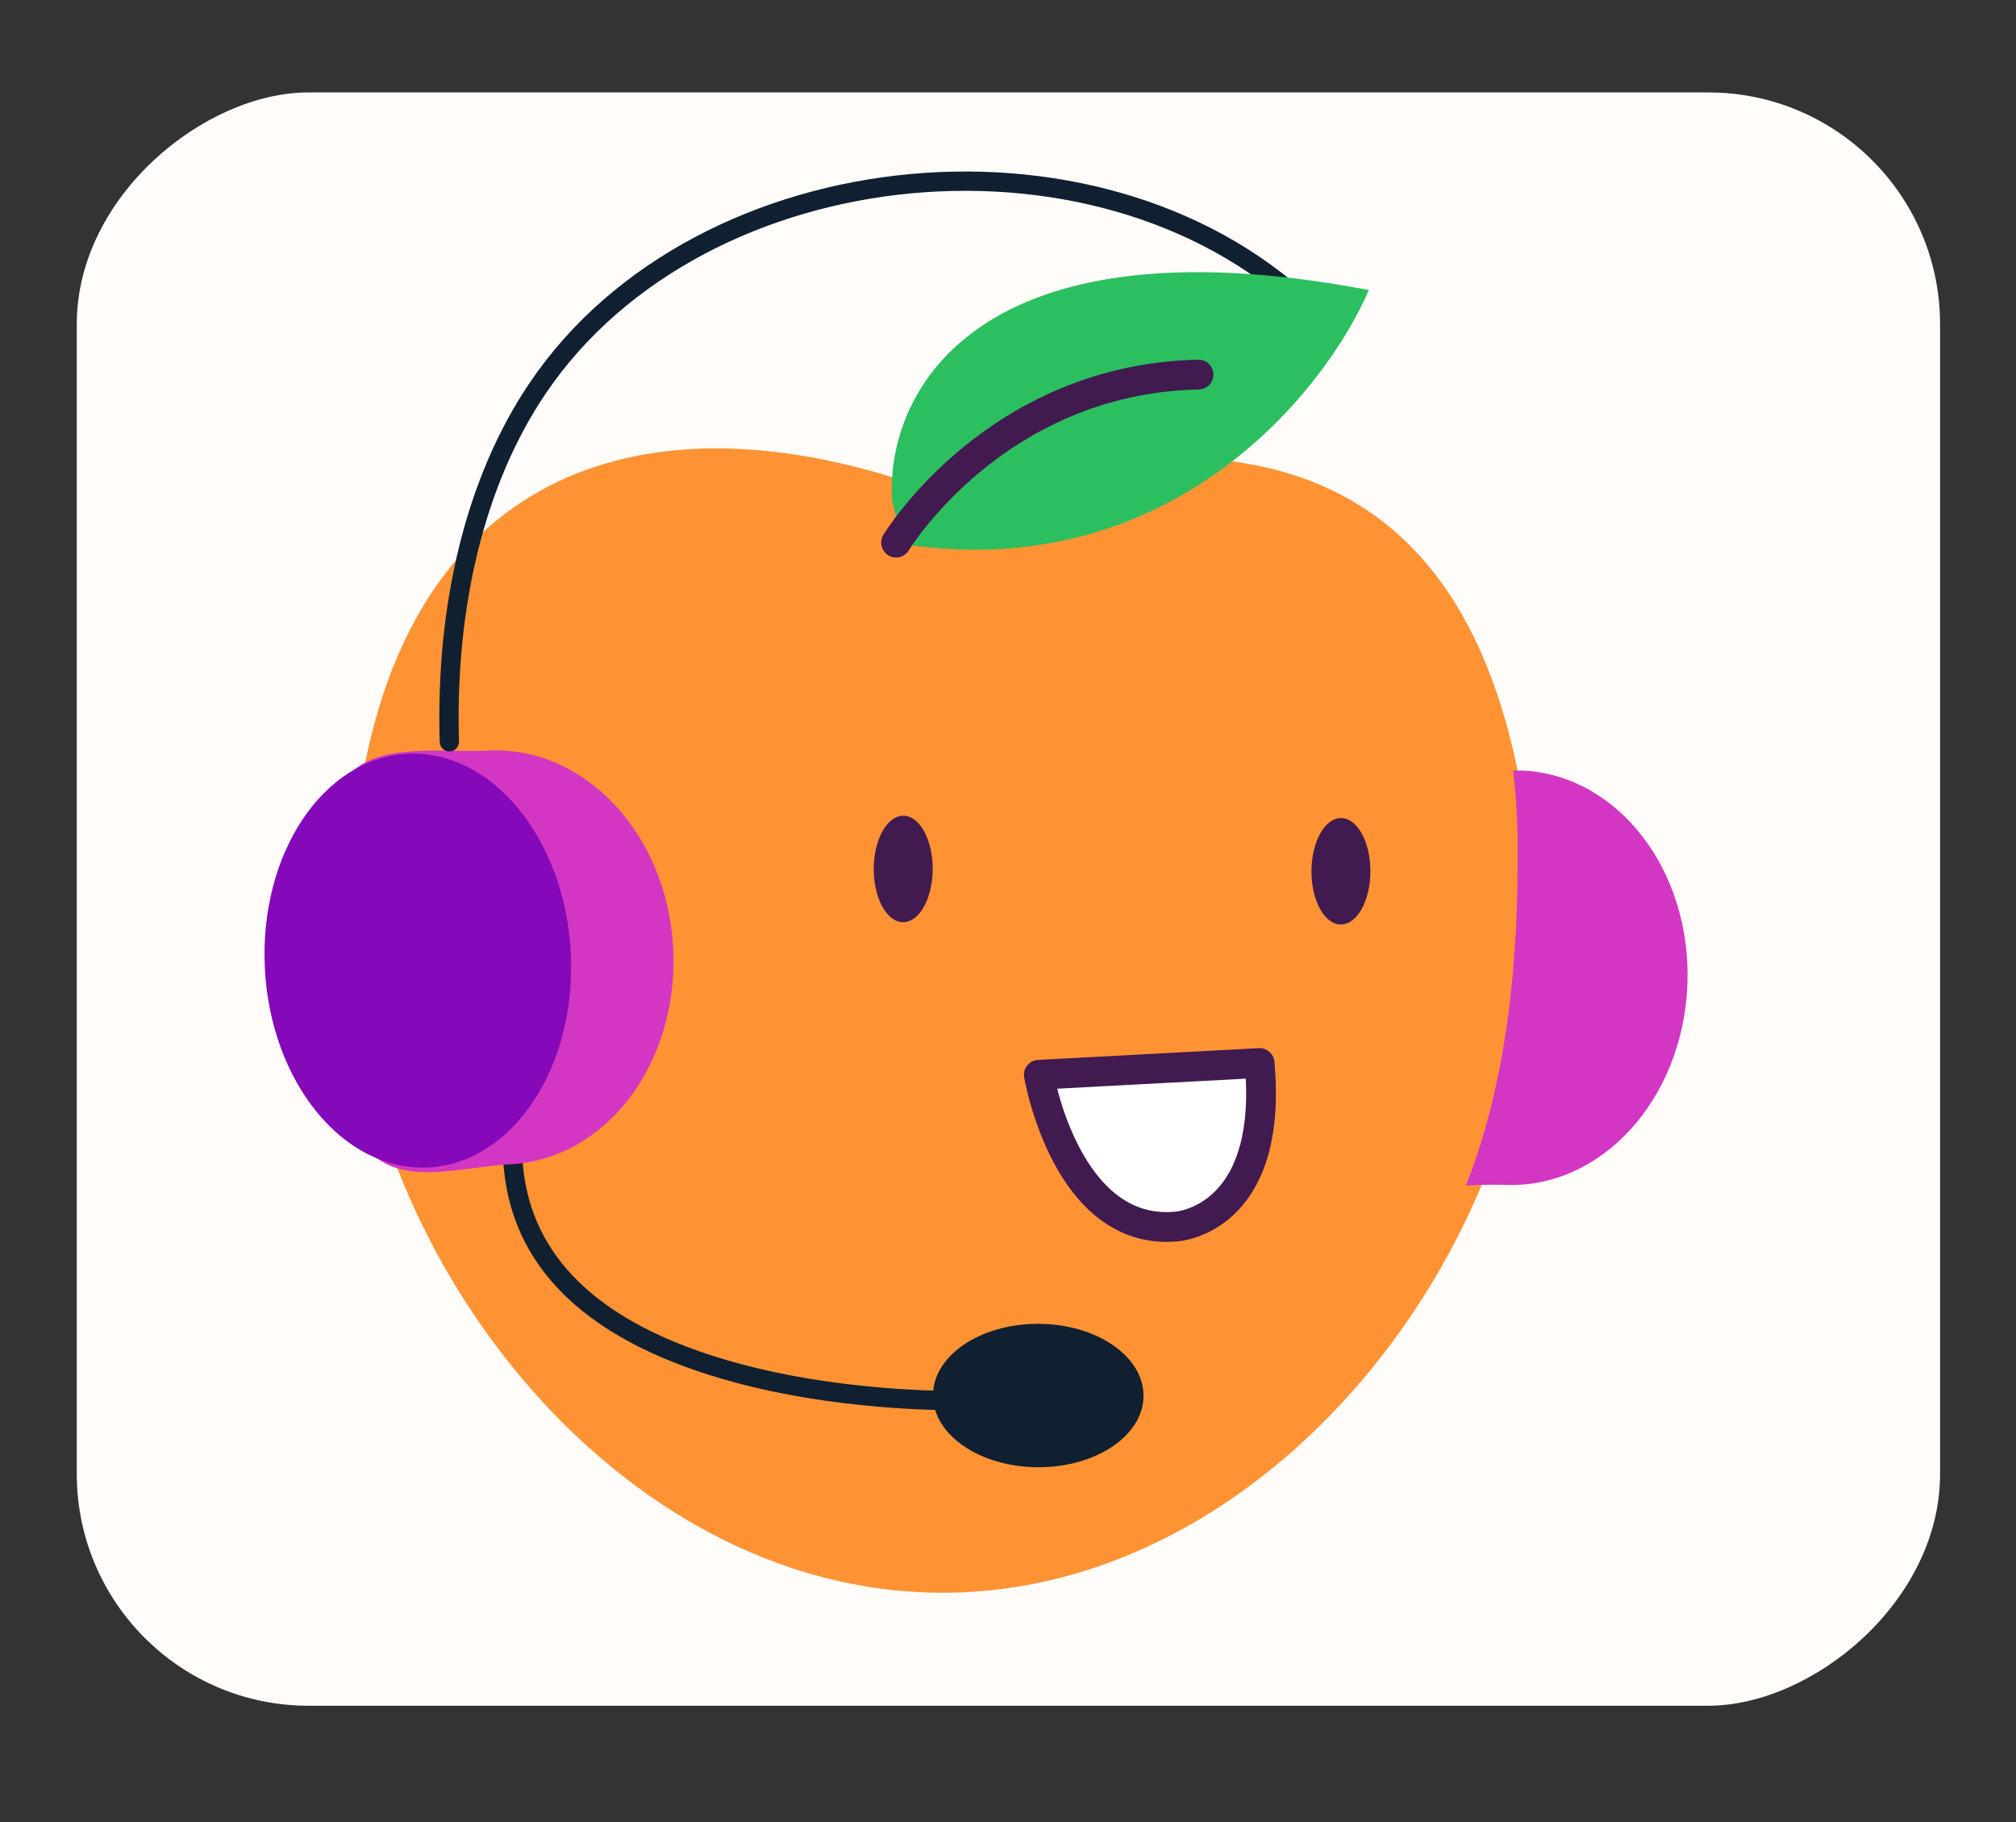 <svg xmlns="http://www.w3.org/2000/svg" width="218" height="197" viewBox="0 0 218 197" fill="none"><rect x="0" y="0" width="218" height="197" fill="#333333" stroke="none"/><rect x="8.302" y="184.415" width="174.423" height="201.488" rx="25.061" transform="rotate(-90 8.302 184.415)" fill="#FFFCFA"></rect><path d="M166.067 100.381C165.995 135.091 137.22 172.275 101.819 172.202C66.418 172.129 37.797 134.826 37.869 100.115C37.968 52.493 67.105 40.199 102.065 53.508C136.548 43.431 163.949 49.665 166.067 100.381Z" fill="#FF9334"></path><ellipse cx="97.67" cy="93.946" rx="3.187" ry="5.755" transform="rotate(0.119 97.67 93.946)" fill="#411A50"></ellipse><ellipse cx="145.002" cy="94.199" rx="3.187" ry="5.755" transform="rotate(0.119 145.002 94.199)" fill="#411A50"></ellipse><path fill-rule="evenodd" clip-rule="evenodd" d="M136.207 114.928L112.331 116.198C112.331 116.198 115.274 133.638 127.145 132.612C127.145 132.612 137.753 132.078 136.207 114.928Z" fill="white" stroke="#411A50" stroke-width="3.218" stroke-linecap="round" stroke-linejoin="round"></path><path fill-rule="evenodd" clip-rule="evenodd" d="M55.398 123.23C55.974 123.221 56.448 123.681 56.457 124.257C56.619 134.496 63.19 141.442 74.462 145.678L75.35 146.003C76.846 146.535 78.42 147.021 80.068 147.464C84.938 148.77 90.159 149.596 95.438 150.031L96.007 150.077L97.115 150.157L98.181 150.223L99.202 150.276L100.175 150.316C100.334 150.322 100.49 150.327 100.644 150.332L101.542 150.355L102.387 150.368C102.523 150.369 102.657 150.37 102.789 150.371L103.549 150.369L104.156 150.36C104.732 150.344 105.212 150.798 105.228 151.374C105.244 151.95 104.79 152.43 104.214 152.446L103.569 152.456L102.787 152.457L101.948 152.45L101.054 152.431L100.108 152.402L99.112 152.361C98.942 152.353 98.77 152.344 98.596 152.335L97.529 152.275L96.418 152.2L95.266 152.111C89.872 151.666 84.53 150.821 79.528 149.479C64.057 145.329 54.575 137.272 54.371 124.29C54.362 123.714 54.821 123.239 55.398 123.23Z" fill="#102030"></path><g id="left-ear"><path fill-rule="evenodd" clip-rule="evenodd" d="M35.202 104.458C35.495 110.291 36.371 120.329 39.637 124.159C43.3 128.437 49.644 126.152 55.122 125.88C65.556 125.359 73.414 114.924 72.798 102.57C72.182 90.215 63.261 80.657 52.878 81.148C48.047 81.398 40.764 80.177 37.613 83.913C34.023 88.18 34.9 97.853 35.202 104.458Z" fill="#D336C3"></path><ellipse cx="45.18" cy="103.857" rx="16.56" ry="22.392" transform="rotate(-2.88 45.18 103.857)" fill="#8509B9"></ellipse></g><path fill-rule="evenodd" clip-rule="evenodd" d="M57.251 41.424C75.284 14.685 120.382 10.53 143.096 33.479C143.501 33.889 143.498 34.549 143.089 34.955C142.679 35.36 142.018 35.357 141.613 34.947C119.824 12.933 76.277 16.945 58.981 42.591C52.383 52.367 49.199 65.693 49.633 80.167C49.65 80.743 49.197 81.224 48.621 81.241C48.045 81.258 47.564 80.805 47.547 80.229C47.101 65.347 50.386 51.594 57.251 41.424Z" fill="#102030"></path><ellipse cx="112.271" cy="150.878" rx="7.753" ry="11.384" transform="rotate(-89.81 112.271 150.878)" fill="#102030"></ellipse><path fill-rule="evenodd" clip-rule="evenodd" d="M164.549 83.308L163.63 83.308C164.009 86.629 164.166 89.972 164.1 93.314C164.1 108.455 161.857 119.745 158.518 128.176C159.958 128.113 161.387 128.051 162.764 128.103C173.199 128.52 181.964 118.837 182.465 106.483C182.966 94.128 174.942 83.725 164.549 83.308Z" fill="#D336C3"></path><g id="leaf-group"><path d="M148.019 31.359C104.735 23.121 95.629 43.177 96.487 54.234L97.647 58.831C126.593 63.245 143.289 42.355 148.019 31.359Z" fill="#2CBF60"></path><path d="M96.898 58.666C96.898 58.666 107.567 40.958 129.604 40.498" stroke="#411A50" stroke-width="3.218" stroke-linecap="round" stroke-linejoin="round"></path></g></svg>